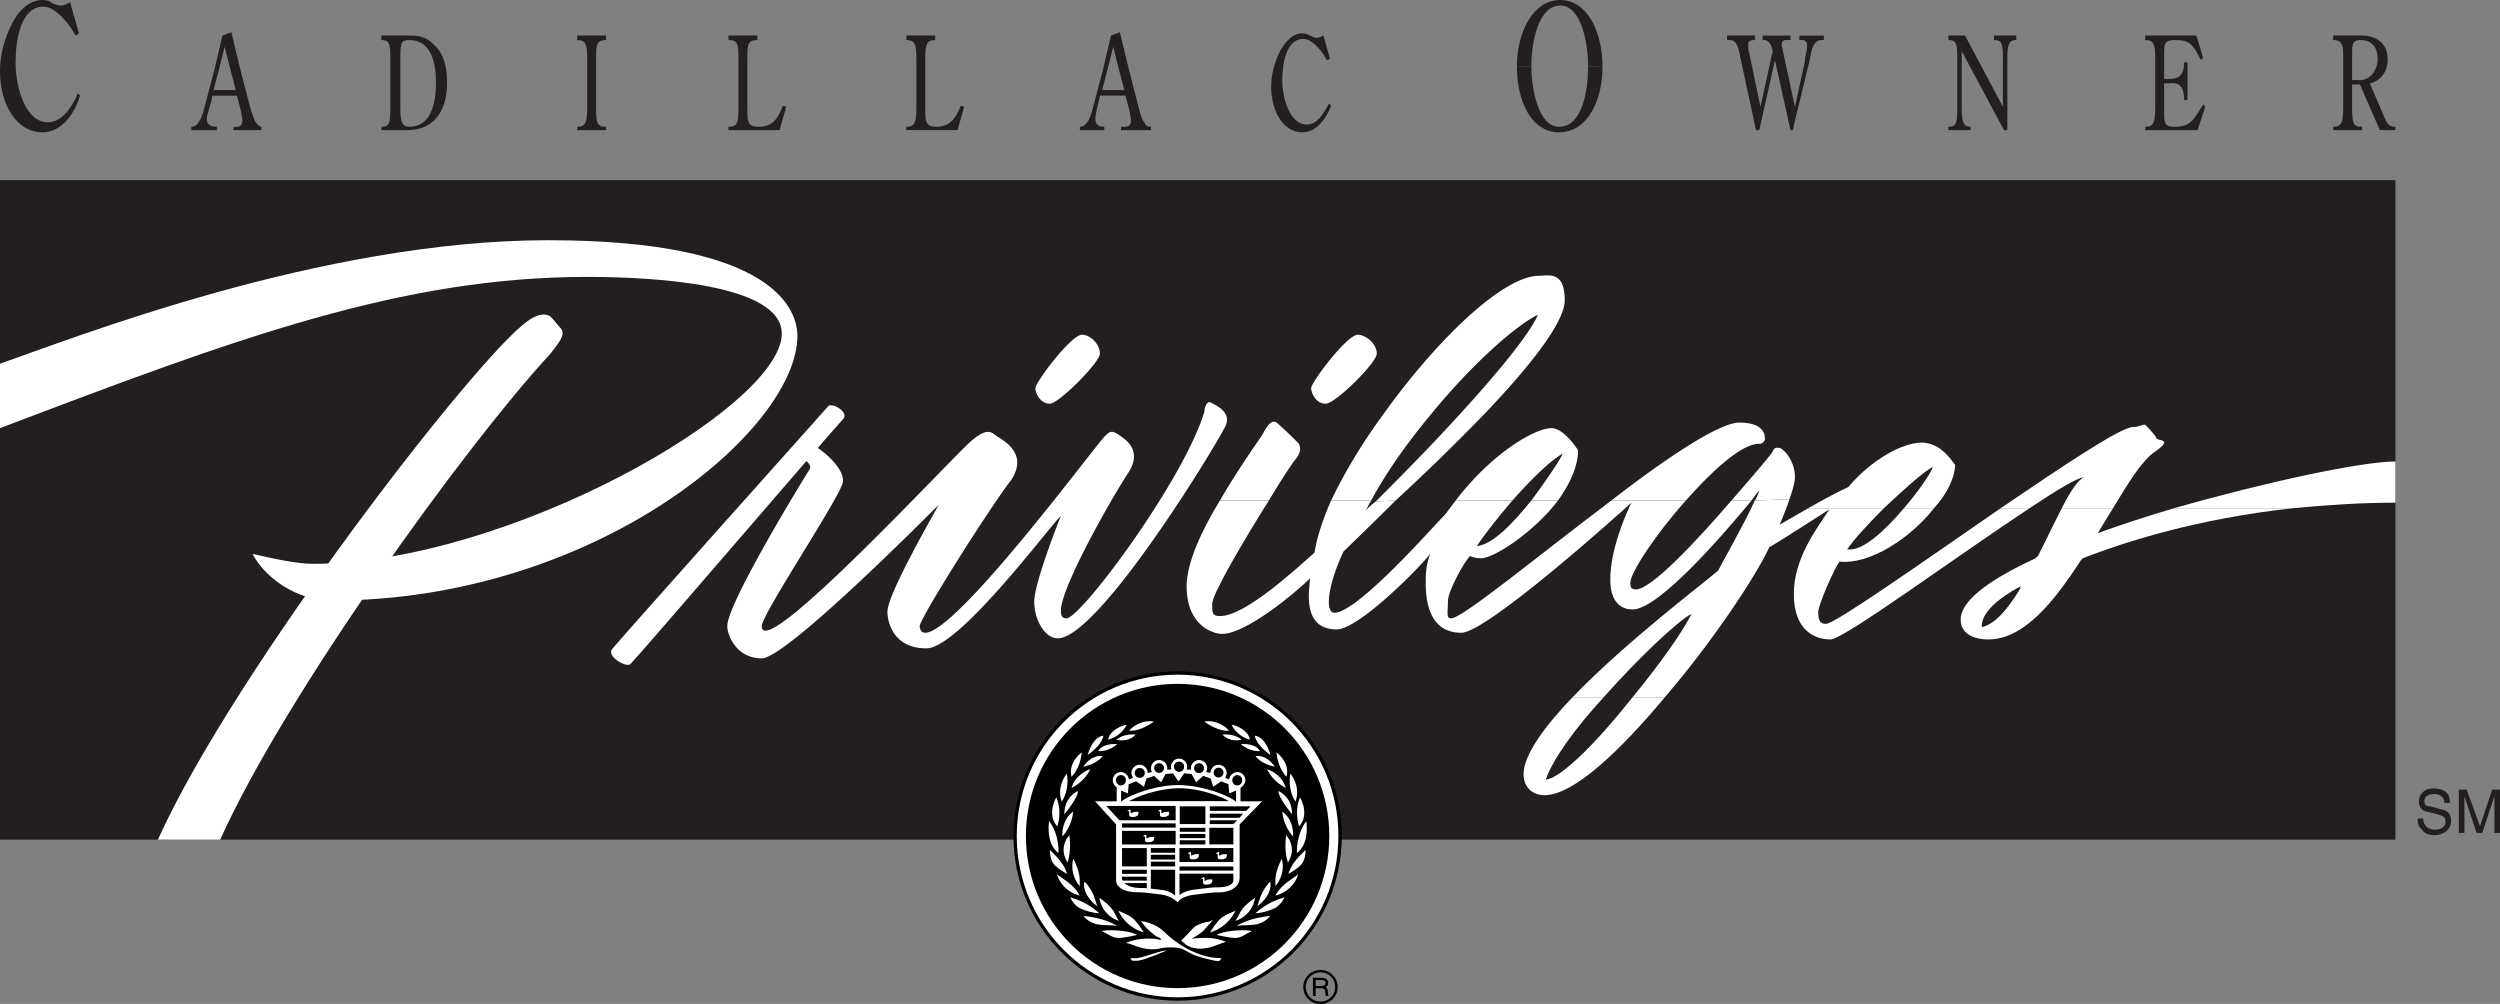 <svg xmlns="http://www.w3.org/2000/svg" width="356.086" height="142.992"><rect width="100%" height="100%" fill="#808080" stroke="none"/><defs><clipPath id="a"><path d="M350 112h6.09v7H350Zm0 0"/></clipPath><clipPath id="b"><path d="M185 138h6v4.988h-6zm0 0"/></clipPath><clipPath id="c"><path d="M144 95h48v47.988h-48zm0 0"/></clipPath><clipPath id="d"><path d="M144 96h47v46.988h-47zm0 0"/></clipPath></defs><path fill="#231f20" d="M0 25.66h341.195v93.934H0V25.66"/><path fill="#fff" d="M47.203 85.535c37.543 0 66.371-24.234 66.371-37.7 0-3.644-3.168-13.62-35.484-13.62-32.469 0-67.953 14.097-78.09 17.582v9.187c33.738-12.832 57.184-21.543 83.637-21.543 9.187 0 27.718.95 27.718 8.079 0 10.453-38.964 32.789-66.843 32.789-2.219 0-5.864-.793-8.555-1.426 1.742 3.324 6.18 6.652 11.246 6.652"/><path fill="#fff" d="M22.492 119.594c10.93-24.239 45.461-68.746 52.59-73.817 1.11-.793 2.219-1.265 3.168-.793.477.317 1.11 1.27 1.586 1.743.95.953-.637 2.53-1.43 3.644C66.371 63.36 40.711 98.84 31.363 119.594h-8.87m97.573-59.879c-1.261 1.27-28.828 33.426-30.253 34.851-.473.633-3.645-1.109-2.536-2.218 1.27-1.586 29.465-33.106 30.73-34.532.634-.476 3.013.95 2.06 1.899"/><path fill="#fff" d="M116.266 63.676c.632.316 3.96 2.851 3.8 4.91-.156 1.902-11.562 18.852-11.562 20.594 0 5.386 27.562-24.555 29.937-26.453 2.22-1.903 2.852-1.11 3.489-.633.633.472 4.75 2.375 2.054 6.336-2.847 3.64-12.988 19.64-12.988 20.75 0 .316.16.949.793.949 4.438 0 23.602-25.82 25.344-27.723.953-1.105 1.27-1.105 2.219-.472.632.472 3.644 2.058 1.265 5.543-2.375 3.644-9.504 16.16-9.504 19.484 0 .477 0 1.11.793 1.11 2.059 0 16.79-19.801 19.645-29.462 0-.476.312-1.586.945-1.27.477.317 3.012 1.27 2.063 3.329-1.266 2.691-18.059 30.254-23.918 30.254-1.743 0-3.328-2.535-3.328-5.227 0-2.695 3.644-11.882 3.8-12.199-1.11.793-14.414 18.852-19.164 18.852-4.75 0-5.547-3.801-5.547-5.227 0-2.535 6.813-14.258 7.29-15.207-1.426 1.426-21.704 21.86-25.188 21.86-3.645 0-4.91-3.329-4.91-4.594 0-3.168 10.136-19.801 11.722-22.336.32-.473-.316-1.11-.632-1.266l1.582-1.902m37.859-15.996c1.11 0 2.535 1.265 2.535 2.691 0 1.266-5.863 7.129-7.129 7.129-1.426 0-2.058-1.586-2.058-2.219 0-.793 5.066-7.601 6.652-7.601m39.281 0c1.11 0 2.696 1.265 2.696 2.691 0 1.266-5.864 7.129-7.29 7.129-1.425 0-2.058-1.586-2.058-2.219 0-.793 5.07-7.601 6.652-7.601m3.804 11.086C204.497 48.629 214 39.28 219.228 39.28c1.265 0 3.644-.789 3.644 3.485 0 3.168-5.07 9.507-11.25 16h-3.48c5.066-5.543 9.66-11.086 10.925-13.938-3.007 1.426-9.183 6.809-15.046 13.938h-6.81m-23.445 12.516c2.851-4.91 5.863-9.031 6.02-9.347.316-.477 1.109-2.375 2.058-1.743 1.27 1.11 2.535 2.375 3.011 2.852.473.477.473 1.426-.32 2.375-.316.316-1.898 2.695-3.8 5.863h-6.97m15.84 0c1.903-3.96 4.434-8.238 7.606-12.515h6.809c-3.168 3.8-6.336 8.078-8.711 12.515h-5.704m6.336.157c2.696-2.692 7.606-7.602 12.2-12.672h3.48a306.207 306.207 0 0 1-12.828 12.515l-2.852.156m11.407-.156c5.066-6.656 11.246-10.297 13.62-10.297 1.743 0 3.645 2.852 3.802 3.168 0 2.375-1.266 4.907-2.848 7.13h-3.805c2.375-3.169 4.438-6.337 4.438-6.657-1.903 1.11-4.594 3.805-7.13 6.656h-8.077m22.175 0c7.762-6.02 15.364-11.09 18.215-11.09 3.328 0 3.645 1.586 3.645 2.215 0 .637-.477.797-.793.797-2.535 0-6.652 3.8-10.453 8.078h-10.614m17.106 0c3.328-3.804 5.863-6.812 5.863-6.972.156-.473.473-.633 1.11-.473.632.316 2.058 1.898 2.058 4.117 0 .477-.16 1.426-.793 3.168l-4.91.16c.316-.476.477-.953.633-1.426-.317.317-.633.79-1.11 1.426h-2.851"/><path fill="#fff" d="M223.98 99.316c7.602-7.918 19.165-16.632 20.75-18.058.633-1.266 3.641-6.492 5.227-9.977l4.91-.16c-.476 1.586-1.426 3.8-2.851 6.813-1.903 4.117-8.079 13.464-14.891 21.382h-4.594c3.645-4.433 6.973-9.027 8.399-11.879-1.903.95-7.606 6.336-12.516 11.88h-4.434"/><path fill="#fff" d="M173.766 71.281c-2.536 4.117-4.75 8.867-4.75 12.196 0 5.703 3.8 6.812 5.066 6.812 3.328 0 10.297-5.703 12.516-7.922 0 1.11-1.426 7.285 3.8 7.285 3.168 0 12.196-9.183 13.305-10.77-.316.95-.633 1.903-.633 3.802 0 1.902 0 7.445 5.07 7.445 3.641 0 22.493-16.95 24.235-18.531-.793 1.582-3.012 6.652-3.012 10.93 0 3.8 2.063 4.277 3.168 4.277 3.805 0 13.149-10.93 16.95-15.524h-2.852c-4.91 5.7-11.402 12.672-13.621 12.672-.793 0-.793-.476-.793-.953 0-1.426 3.644-6.969 7.922-11.719h-10.614c-10.296 7.762-21.226 16.79-22.808 16.79-.793 0-.477-.794-.477-2.536 0-1.265 2.375-5.703 3.168-6.336.317.16.793.317 1.582.317 1.742 0 7.446-3.641 10.934-8.235h-3.805c-2.531 3.168-5.543 6.336-7.762 6.492 1.266-1.898 3.168-4.277 5.07-6.492h-8.077c-.477.633-.953 1.266-1.426 1.899-1.426 1.425-12.516 14.097-15.84 14.097-1.426 0-.953-3.96 1.27-8.71 1.105-1.11 3.957-3.801 7.441-7.286l-2.852.156c-.632.477-1.109.95-1.425 1.27.316-.477.476-.953.793-1.426h-5.704c-1.265 2.852-2.058 5.383-2.375 7.442-2.535 2.218-9.82 9.03-13.464 9.03-1.11 0-1.11-.476-1.11-1.741 0-1.426 4.594-9.188 8.078-14.73h-6.968m50.214 28.034c-3.96 4.118-6.972 8.239-6.972 10.93 0 1.742 1.11 3.012 3.012 3.012 4.117 0 10.77-6.34 17.105-13.942h-4.594c-4.75 6.02-10.136 11.563-12.355 11.723.953-2.852 4.277-7.445 8.238-11.723h-4.434m33.579-26.929c2.218-1.266 4.593-2.532 5.703-3.008 3.328-3.961 7.761-6.336 10.457-6.336 2.847 0 4.433 2.852 4.75 3.168 0 1.742-1.11 4.117-3.008 6.176h-4.277c2.214-2.532 3.957-5.227 4.117-5.86-1.11.477-4.117 3.168-6.969 5.86h-10.773m27.406 0c8.87-6.016 17.105-11.563 18.848-11.563.949 0 1.425-.472 1.742-.316.316.316 1.425 1.426 1.586 1.898.156.477 2.535 0-.16 1.903-1.903 1.27-3.801 4.437-6.02 8.078h-7.285c1.11-2.215 2.219-3.957 3.168-4.434-1.11.16-3.961 1.902-7.762 4.434h-4.117m24.711 0c13.304-3.801 26.765-6.653 31.52-6.653v5.864c-4.755 0-9.665.316-14.575.789h-16.945"/><path fill="#fff" d="M257.559 72.387c-2.215 1.27-4.118 2.379-4.434 2.535l-1.11 3.012c.95-.477 7.286-4.594 8.555-5.387-1.27 2.058-5.07 6.652-5.07 12.039s3.168 6.492 5.227 6.492c1.902 0 18.218-12.035 28.355-18.691h-4.117c-11.246 7.761-23.606 16.472-24.871 16.472-.793 0-1.11-.312-1.11-1.738 0-.953 2.22-6.02 3.012-7.129 4.277.477 10.137-3.328 13.465-7.605h-4.277c-2.696 3.168-5.864 6.18-8.079 5.863.95-1.426 3.008-3.645 5.227-5.863h-10.773m36.117 0c-3.168 6.02-7.13 16-11.406 16.949 0-.633-.157-3.008 6.496-6.336 11.406-5.7 24.71-9.188 37.855-10.613h-16.945c-15.528 4.593-30.414 10.773-30.414 15.843 0 2.848 3.484 2.848 3.96 2.848 7.126 0 12.829-10.77 17.739-18.691h-7.285"/><path fill="#231f20" d="m11.246 4.75-.473.316C9.82 3.324 7.918.95 6.176.95c-3.164 0-3.957 4.594-3.957 7.922 0 3.64 1.426 8.55 4.593 8.55 1.899 0 3.325-1.898 4.278-4.116l.316.316c-.953 3.012-2.851 5.227-5.386 5.227-3.645 0-6.02-3.957-6.02-8.711C0 7.762.633 5.543 1.582 3.64 2.535 1.582 4.117 0 6.02 0c.632 0 1.109.156 1.425.473.473.16.793.316 1.266.316.476 0 .953-.316 1.27-.473l1.265 4.434M30.57 9.82l1.11-4.754 1.27-.472 1.265 5.226h-1.426l-.793-3.168-.789 3.168h-.637m0 0-1.425 5.387c-.317 1.266-.793 2.852-1.899 2.852v.472h3.64v-.472c-.632 0-1.425-.16-1.425-1.11 0-.637.477-1.902.637-2.535l.156-.793h3.484l.633 2.375c0 .316.16.953.16 1.11 0 1.109-.793.953-1.265.953v.472h3.957v-.472c-.157 0-.473-.16-.79-.637-.32-.473-.792-2.059-.953-2.692l-1.265-4.91h-1.426l.793 3.008h-3.168l.793-3.008h-.637m25.028 2.059V8.234c0-2.058-.157-2.53-1.266-2.53v-.638h3.8c1.27 0 2.376 0 3.645 1.27 1.426 1.266 1.899 3.168 1.899 5.387v.156h-1.582v-.156c0-3.328-.95-6.02-3.801-6.02-1.11 0-1.27.317-1.27 2.375v3.8h-1.425m0 .001v3.484c0 2.219-.157 2.696-1.266 2.696v.472h3.8c3.329 0 5.544-2.375 5.544-6.652h-1.582c0 3.328-.95 6.18-3.801 6.18-.953 0-1.27-.637-1.27-2.536V11.88h-1.425m29.304 3.483c0 2.219.16 2.696 1.426 2.696v.472h-4.117v-.472c1.11 0 1.426-.477 1.426-2.696V8.234c0-2.058-.317-2.53-1.426-2.53v-.638h4.117v.637c-1.266 0-1.426.473-1.426 2.531v7.13m27.086-.157-.949 3.324h-7.285v-.472c1.266 0 1.426-.477 1.426-2.696V8.234c0-2.058-.16-2.53-1.426-2.53v-.638h4.117v.637c-1.266 0-1.426.473-1.426 2.531v7.606c0 1.582.16 2.219 1.582 2.219 1.903 0 2.696-.954 3.489-3.012l.472.16m25.348 0-.953 3.324h-7.285v-.472c1.105 0 1.425-.477 1.425-2.696V8.234c0-2.058-.32-2.53-1.425-2.53v-.638h4.117v.637c-1.106 0-1.426.473-1.426 2.531v7.606c0 1.582.16 2.219 1.582 2.219 1.746 0 2.695-.954 3.488-3.012l.477.16m19.797-5.387 1.11-4.754 1.269-.472 1.265 5.226h-1.425l-.793-3.168-.793 3.168h-.633m0 0-1.426 5.387c-.316 1.266-.793 2.852-1.898 2.852v.472h3.484v-.472c-.633 0-1.27-.16-1.27-1.11 0-.637.32-1.902.477-2.535l.16-.793h3.64l.634 2.375c0 .316.16.953.16 1.11 0 1.109-.793.953-1.426.953v.472h4.277v-.472c-.476 0-.793-.16-.949-.637-.476-.473-.793-2.059-.953-2.692l-1.266-4.91h-1.425l.793 3.008h-3.168l.789-3.008h-.633m32.312-1.425-.472.16c-.633-1.27-2.059-3.012-3.328-3.012-2.375 0-3.008 3.328-3.008 5.86 0 2.695 1.11 6.335 3.484 6.335 1.426 0 2.375-1.425 3.168-3.008l.316.317c-.792 2.058-2.218 3.8-4.117 3.8-2.691 0-4.437-3.007-4.437-6.492 0-1.742.48-3.328 1.11-4.753.792-1.582 1.902-2.852 3.327-2.852.477 0 .79.16 1.11.316.316.16.632.32.949.32.316 0 .633-.16.95-.32l.948 3.329m26.614 1.109v-.16c0-4.594 2.218-9.344 6.175-9.344 3.961 0 6.02 4.75 6.02 9.504h-2.059v-.16c0-3.168-.949-8.555-3.96-8.555-3.169 0-4.118 5.387-4.118 8.555v.16h-2.058"/><path fill="#231f20" d="M216.059 9.504c0 4.91 2.058 9.344 6.02 9.344 3.96 0 6.175-4.434 6.175-9.344h-2.059c0 3.324-.789 8.555-4.117 8.555-3.012 0-3.96-5.547-3.96-8.555h-2.06m34.532 9.027h-.477l-2.215-10.297c-.32-1.582-.476-2.691-1.902-2.53v-.638h3.961v.637c-.316 0-.95 0-.95.633 0 .316 0 .95.157 1.266l1.582 7.605 1.746-7.922c-.16-.95-.637-1.742-1.426-1.582v-.637h3.957v.637c-.472 0-1.265-.16-1.265.633 0 .316.16.633.16.789l1.742 8.082 1.426-6.496c0-.633.316-1.586.316-2.219 0-.949-.793-.789-1.109-.789v-.637h3.484v.637c-1.586-.16-1.742 1.422-2.058 3.008l-2.375 9.82h-.32l-2.215-9.976-2.22 9.976m34.692-3.324V8.234c0-2.058-.16-2.53-1.27-2.53v-.638h3.169v.637c-.95 0-1.266.473-1.266 2.531v10.297h-.476l-6.02-11.246v8.078c0 2.219.316 2.696 1.27 2.696v.472h-3.168v-.472c1.109 0 1.265-.477 1.265-2.696V8.234c0-2.058-.156-2.53-1.265-2.53v-.638h2.375l5.386 10.141m26.293-.953h-.476c0-2.375-1.106-2.531-2.215-2.375h-.637v4.277c0 1.426.16 1.903 1.43 1.903 2.215 0 2.691-.793 4.117-3.168l.316.316L313 18.531h-7.445v-.472c1.11 0 1.425-.477 1.425-2.696V8.234c0-2.058-.316-2.53-1.425-2.53v-.638h7.289l.949 3.168-.316.32c-1.11-2.218-1.586-2.85-3.645-2.85-1.426 0-1.586.316-1.586 2.058v3.484h.637c1.265 0 2.215-.316 2.215-2.375h.476v5.383m22.176-5.699v-.32c0-1.583 0-2.532-1.426-2.532v-.637h4.117c1.586 0 3.645.793 3.645 3.329v.16h-1.426v-.16c0-1.903-1.11-2.692-2.375-2.692s-1.265.633-1.265 1.899v.953h-1.27m0 0v6.808c0 2.219-.316 2.696-1.426 2.696v.472h4.117v-.472c-1.265 0-1.421-.477-1.421-2.696V12.04h1.109l2.848 6.492h2.218v-.472c-1.11 0-1.265-.637-1.742-1.747l-1.902-4.433c1.426-.316 2.535-1.582 2.535-3.324h-1.426c-.156 2.058-1.582 3.008-2.851 2.847h-.79V8.555h-1.269"/><path fill="#fff" d="m290.031 79.36 8.871-3.485-2.375 3.8-8.87 4.118 2.374-4.434"/><path fill="#231f20" d="M348.957 114.363c0-.789-.156-2.058-2.375-2.058-1.426 0-2.059.953-2.059 1.902 0 1.106.95 1.426 1.266 1.426l1.266.316c1.11.317 1.27.477 1.27 1.11 0 .949-.954 1.109-1.587 1.109-.789 0-1.582-.477-1.582-1.586h-.793c0 .633 0 1.11.633 1.586.16.316.637.789 1.742.789 1.11 0 2.38-.633 2.38-2.059 0-.949-.477-1.425-1.27-1.585l-1.743-.473c-.472 0-.792-.16-.792-.793 0-.79.953-.95 1.425-.95.633 0 1.426.317 1.426 1.266h.793"/><g clip-path="url(#a)" transform="translate(0 .004)"><path fill="#231f20" d="M356.086 118.637v-6.176h-1.11l-1.742 5.226-1.902-5.226h-1.11v6.176h.794v-5.227l1.742 5.227h.793l1.742-5.227v5.226h.793"/></g><g clip-path="url(#b)" transform="translate(0 .004)"><path d="M190.531 140.574a2.425 2.425 0 0 0-2.441-2.418c-1.356 0-2.461 1.082-2.461 2.418a2.411 2.411 0 0 0 2.46 2.414 2.395 2.395 0 0 0 2.442-2.414h-.363c0 1.153-.926 2.098-2.078 2.078a2.08 2.08 0 0 1-2.102-2.078c0-1.152.95-2.082 2.102-2.082s2.078.93 2.078 2.082h.363"/></g><path d="M188.066 140.758v-.317h-.675v-.859h.722c.496 0 .7.137.7.43 0 .316-.247.453-.747.43v.316c.59.023.68.09.704.656.019.316.043.336.09.45h.382c-.043-.09-.066-.134-.066-.204v-.066l-.024-.137v-.18c-.023-.293-.066-.382-.203-.566-.023-.043-.066-.066-.113-.133.27-.183.34-.34.34-.59 0-.453-.34-.722-.996-.722h-1.172v2.597h.383v-1.105h.675"/><g clip-path="url(#c)" transform="translate(0 .004)"><path d="M144.352 119.07c0-12.949 10.468-23.449 23.378-23.449s23.383 10.5 23.383 23.45c0 12.956-10.472 23.456-23.383 23.456-12.91 0-23.378-10.5-23.378-23.457"/></g><g clip-path="url(#d)" transform="translate(0 .004)"><path fill="#fff" d="M144.82 119.07c0-12.687 10.258-22.968 22.91-22.98 12.653.012 22.915 10.293 22.903 22.98.012 12.7-10.25 22.98-22.903 22.98-12.652 0-22.91-10.28-22.91-22.98"/></g><path d="M146.125 119.074c0-11.965 9.672-21.668 21.605-21.668 11.934 0 21.606 9.703 21.606 21.668 0 11.977-9.672 21.68-21.606 21.668-11.933.012-21.605-9.691-21.605-21.668"/><path fill="#fff" d="M164.328 102.781c-.36.328-2.117 1.418-3.496 1.297 1.04-1.21 2.688-1.504 3.496-1.297m-3.859.473c-.52 1.016-1.524 1.84-2.625 2.082.242-1.453 2.418-2.168 2.625-2.082m-1.429 2.106s.835-.883 2.714-.727c0 .012-.922 1.137-2.715.726m-1.875-.566c-.277 1.184-1.297 2.043-2.25 2.746.023 0 .629-2.578 2.25-2.746m-.738 2.187c0 .012.449-1.125 2.71-.992 0 0-1.198 1.114-2.71.992m.629.727s-1.442-.375-2.758 1.488c.012 0 1.789-.265 2.758-1.488m-2.977-.543s-1.984 1.426-1.453 3.461c.012 0 1.223-1.102 1.453-3.46m1.212 2.394c.01 0-2.071.617-2.665 2.664.012 0 1.793-.785 2.664-2.664m-3.339.629c.01 0-1.528 1.769-.716 3.984 0 0 1.149-1.563.715-3.984m1.582 2.484c0 .012-1.933.773-1.933 3.305 0 0 1.933-2.278 1.933-3.305m-3.071.906s-1.44 2.399.134 4.117c.011 0 .75-2.058-.133-4.117m2.394 2.035s-1.62.953-1.539 3.52c0 0 1.332-1.305 1.54-3.52m-3.438 1.356c.012 0 1.367 1.465 1.355 4.511.012 0-1.753-.94-1.355-4.511m2.895 1.984s-1.649 1.668-.266 3.883c0 0 .59-1.438.266-3.883m-2.773 2.106c.991.968 2.081 2.046 2.433 3.425-.547-.34-1.102-.68-1.598-1.113-.64-.582-.824-1.441-.836-2.312m4.234 5.144c-.882-1.055-1.27-2.543-.894-3.887.883 1.77.98 2.688.894 3.887m-3.058-1.539c1.223.848 2.418 1.598 3.058 2.895-1.523-.387-2.793-1.524-3.242-3.075.063.059.11.133.184.18m3.871 1.008c1.297 1.488 1.367 2.539 1.719 3.422-1.067-.82-2.043-2.008-1.875-3.438.011 0 .132-.011.156.016m-2.152 2.152c1.558.399 2.964 1.2 4.152 2.266a7.933 7.933 0 0 1-2.691-.692c-.653-.316-1.114-.894-1.461-1.574m1.886 2.629c1.668.203 3.364.555 4.793 1.438-.957-.18-1.914-.036-2.883-.254-.75-.157-1.402-.567-1.91-1.184m2.446-2.445c.652.484 1.21.918 1.683 1.558.387.524.567 1.102.93 1.598-1.5-.457-2.664-1.875-2.793-3.426-.027.149.094.196.18.27m2.531 1.719c.855.363 1.766.699 2.383 1.402.46.52.86 1.078 1.222 1.672-1.574-.438-2.906-1.598-3.605-3.074m2.613 3.421c.035.028.059.016.098.016-3.586.75-2.969.484-5.063-.547.993-.242 3.864-.11 4.965.531m9.645-30.367c.363.328 2.12 1.418 3.5 1.297-1.043-1.21-2.688-1.504-3.5-1.297m3.863.473c.52 1.016 1.523 1.84 2.613 2.082-.23-1.453-2.41-2.168-2.613-2.082m1.414 2.106c.012 0-.82-.883-2.71-.727.01.012.933 1.137 2.71.726m1.878-.566c.29 1.184 1.306 2.043 2.25 2.746-.01 0-.616-2.578-2.25-2.746m.75 2.187c0 .012-.448-1.125-2.714-.992 0 0 1.2 1.114 2.715.992m-.633.727s1.442-.375 2.75 1.488c0 0-1.777-.265-2.75-1.488m2.981-.543s1.984 1.426 1.437 3.461c0 0-1.207-1.102-1.437-3.46m-1.332 2.394s2.082.617 2.664 2.664c0 0-1.782-.785-2.664-2.664m3.316.629s1.535 1.769.727 3.984c0 0-1.153-1.563-.727-3.984m-1.695 2.484c0 .012 1.949.773 1.937 3.305.012 0-1.937-2.278-1.937-3.305m3.074.906s1.441 2.399-.133 4.117c0 0-.75-2.058.133-4.117m-2.527 2.035s1.62.953 1.535 3.52c0 0-1.332-1.305-1.535-3.52m3.425 1.356c.008 0-1.343 1.465-1.355 4.511.012 0 1.765-.94 1.355-4.511m-2.882 1.984s1.648 1.668.265 3.883c0 0-.582-1.438-.265-3.883m2.772 2.106c-.991.968-2.081 2.046-2.433 3.425.543-.34 1.102-.68 1.586-1.113.664-.582.836-1.441.848-2.312m-4.285 5.144c.894-1.055 1.27-2.543.894-3.887-.87 1.77-.968 2.688-.894 3.887m3.062-1.539c-1.21.848-2.41 1.598-3.062 2.895 1.523-.387 2.808-1.524 3.242-3.075-.059.059-.11.133-.18.18m-3.933 1.008c-1.297 1.488-1.368 2.539-1.73 3.422 1.073-.82 2.054-2.008 1.874-3.438 0 0-.12-.011-.144.016m2.152 2.152c-1.562.399-2.965 1.2-4.152 2.266a7.778 7.778 0 0 0 2.675-.692c.668-.316 1.125-.894 1.477-1.574m-2.031 2.629c-1.66.203-3.356.555-4.793 1.438.969-.18 1.922-.036 2.879-.254a3.274 3.274 0 0 0 1.914-1.184m-2.352-2.445c-.652.484-1.207.918-1.68 1.558-.374.524-.57 1.102-.933 1.598 1.516-.457 2.676-1.875 2.797-3.426.023.149-.086.196-.184.27m-2.614 1.719c-.87.363-1.765.699-2.394 1.402-.449.52-.847 1.078-1.222 1.672 1.586-.438 2.918-1.598 3.617-3.074m-2.625 3.421c-.023.028-.063.016-.086.016 3.582.75 2.953.484 5.059-.547-.993-.242-3.86-.11-4.973.531"/><path fill="#fff" d="M162.527 131.191c0 .012 1.922.18 3.243 1.489 1.332 1.328 4.527 3.8 8.218 3.8l-.265.364s-.207.082-.63 0c-5.011-.996-3.597-1.903-6.355-1.903-1.644 0-1.308.278-2.77.266-1.464.012-3.054-.894-3.597-.894.012 0 1.188-.63 3.234-.63 1.403 0 1.137.18 1.801.169.012.011-.035-.243-.472-.375-.422-.133-1.852-1.356-2.407-2.286"/><path fill="#fff" d="M172.816 130.973s-.535.363-.898.351c-.363.012-1.488.457-1.766.676-.265.23-1.332 1.453-1.851 1.902v.133c0 .012.219.133.496.41.289.29 1.137.68 2.129.68 1.695 0 3.16-.945 3.742-.945 0 0-1.285-.63-3.113-.594-1.149.023-1.852.133-1.852.133s1.274-.715 1.719-1.172c.45-.45 1.394-1.574 1.394-1.574m-6.5 4.417c-.375.012-3.343 1.454-4.43 1.454h-.632l-.266-.364h.899c.52 0 3.254-.968 3.836-1.042.593-.06.593-.036.593-.047m1.622-27.332a1.158 1.158 0 0 1 1.09 1.562h.617c0-.062-.012-.133-.012-.207 0-.64.52-1.148 1.148-1.16.64.012 1.16.52 1.16 1.16 0 .207-.046.387-.144.547l.605.133a1.18 1.18 0 0 1 1.164-1.164c.641.011 1.16.52 1.149 1.164.012.265-.086.508-.23.699l.593.207c.086-.555.57-1.027 1.149-1.027.644 0 1.164.52 1.152 1.16.012.426-.352.883-.691 1.09v1.914h3.074l-3.196 3.289v7.52c0 1.476-1.39 2.163-3.074 2.163-.969 0-1.707.133-3.293.317-2.02.23-2.457 1.09-2.468 1.09.011 0-.872-.934-2.458-1.114-1.574-.183-2.324-.316-3.292-.316-1.668 0-3.012-.606-3.012-1.719v-7.941l-2.992-3.29h3.078v-2.023a1.133 1.133 0 0 1-.559-.98c0-.64.52-1.16 1.16-1.16.582 0 1.067.472 1.14 1.027l.606-.207a1.14 1.14 0 0 1-.242-.7c0-.644.52-1.152 1.16-1.163.641.011 1.153.52 1.153 1.164l.601-.133a1.169 1.169 0 0 1 1.02-1.707c.64.012 1.16.52 1.16 1.16 0 .074-.012.145-.023.207h.628a1.159 1.159 0 0 1 1.078-1.563"/><path fill="#1b1515" d="M167.234 109.207c0-.387.317-.7.704-.7.398 0 .714.313.703.7a.688.688 0 0 1-.703.703.703.703 0 0 1-.704-.703"/><path d="M164.39 109.414a.703.703 0 1 1 1.406 0 .703.703 0 0 1-1.405 0m-2.774.68c0-.387.317-.703.703-.703a.702.702 0 1 1 0 1.402.702.702 0 0 1-.703-.7m-2.66 1.04a.702.702 0 1 1 1.402 0 .702.702 0 1 1-1.402 0m8.277-1.926c0-.387.317-.7.704-.7.398 0 .714.313.703.7a.688.688 0 0 1-.703.703.703.703 0 0 1-.704-.703m2.844.207a.72.72 0 0 1 .703-.703.69.69 0 0 1 .703.703.69.69 0 0 1-.703.703.72.72 0 0 1-.703-.703m2.785.68a.702.702 0 1 1 1.401-.003.702.702 0 0 1-1.4.003m2.663 1.039a.702.702 0 1 1 1.403 0 .702.702 0 1 1-1.402 0m-.497 2.977c-1.261-.75-4.308-1.852-7.094-1.84-2.773.027-5.824 1.09-7.093 1.84h14.187"/><path d="M167.875 111.824c3.547.024 7.422 1.621 8.184 2.383v-1.61l-.957.41-.133-1.316-1.04-.402-1.124.766-.368-1.176-1.074-.363-.992.91-.633-1.176-1.086-.098-.68 1.043h-.202l-.68-1.043-1.078.098-.63 1.176-1.003-.91-1.078.363-.363 1.176-1.114-.766-1.054.402-.122 1.317-.964-.41v1.609c.773-.762 4.644-2.406 8.191-2.383m-10.312 2.966 1.878 2.046h8.012v-2.047h-9.89m10.472.059h3.652v2.53h-3.652v-2.53m0 3.062h3.652v.57h-3.652v-.57m0 .871h3.652v.594h-3.652v-.594m0 .899h3.652v.605h-3.652v-.605m-8.219-2.399h7.637v.594h-7.637v-.594m0 1.067h7.637v1.937h-7.637v-1.937m0 2.445h3.524v2.613h-3.524v-2.613m4.102 0h3.46v.664h-3.46v-.664m0 .957h3.46v.676h-3.46v-.676m0 .98h3.46v.676h-3.46v-.676m0 1.149h3.46v3.68c-.3-.266-.929-.68-1.898-.801-.64-.07-1.125-.133-1.562-.18v-2.7m-4.113.595.011-.594h3.524v.594h-3.535m3.535 1.304v.739a9.846 9.846 0 0 0-.836-.036c-1.008 0-1.879-.242-2.363-.703h3.199m-3.453-.347a1.25 1.25 0 0 1-.082-.243v-.316h3.535v.559h-3.453m8.109 2.066c.317-.266.957-.652 2.203-.797 1.586-.183 2.324-.316 3.293-.316.422 0 .824-.035 1.188-.133.363-.082.992-.352.992-.82v-.993h-7.676v3.06m0-4.079h7.676V124h-7.676v-.582m0-2.625h7.676v1.984h-7.676v-1.984m4.25-2.883h3.426v2.363h-3.426v-2.363m.07-2.418v-.644h5.813l-.629.644h-5.184m3.899 1.344-.531.543h-3.368v-.543h3.899m-3.899-.352v-.593h4.746l-.519.593h-4.227"/><path fill="#fff" d="M171.566 125.066v.325c0 .086.04.086.11.062.097-.023.172-.121.34-.172.172-.023.53-.023.656-.023 0 .254.012.484-.184.582-.183.11-.3.156-.449.144-.133.012-.387.036-.46 0-.071-.035-.216-.07-.216-.23 0-.156-.011-.445 0-.52.012-.058-.12-.035-.183-.035-.059 0-.094-.062-.024-.097.086-.036.184-.145.278-.157.109 0 .132.082.132.121m-1.91-3.597v.328c0 .074.035.074.11.047.093-.012.168-.121.34-.156.167-.036.53-.024.652-.024 0 .254.012.473-.184.582-.18.094-.3.145-.445.145-.133 0-.39.035-.461-.012-.074-.04-.219-.063-.219-.219 0-.168-.011-.449 0-.52.012-.062-.12-.038-.18-.05-.062.012-.097-.047-.027-.094.086-.027.184-.137.281-.148.11-.012.133.074.133.12m-6.366-2.445c.01.11.01.258 0 .329.01.074.034.074.12.046.086-.011.156-.105.328-.156.18-.035.532-.023.653-.023.011.254.011.472-.18.582-.184.098-.293.144-.438.144-.144 0-.386.036-.472-.011-.07-.036-.219-.063-.219-.22v-.519c.012-.062-.121-.035-.18-.05-.05.015-.086-.047-.011-.094.07-.027.168-.133.265-.149.11-.011.145.075.133.122m-2.239-3.594c.012.11.012.254 0 .328.012.07.036.07.122.047.082-.012.156-.11.324-.157.172-.035.535-.023.656-.023 0 .254.012.473-.183.578-.18.11-.301.149-.446.149-.132 0-.378.035-.46-.012-.075-.027-.22-.063-.22-.219 0-.172-.01-.449 0-.52.012-.062-.12-.038-.179-.05-.05.012-.086-.047-.016-.098.075-.023.172-.133.266-.144.11-.012.149.074.137.12m4.379.001v.328c0 .07.039.07.12.047.087-.012.16-.11.329-.157.172-.035.531-.023.652-.023 0 .254.016.473-.18.578-.18.11-.3.149-.449.149-.132 0-.386.035-.46-.012-.07-.027-.215-.063-.215-.219 0-.172-.012-.449 0-.52.011-.062-.122-.038-.184-.05-.047.012-.098-.047-.023-.098.085-.023.183-.133.277-.144.11-.012.133.074.133.12m8.218 6.04v.328c0 .074.04.074.122.047.085-.012.16-.121.328-.156.168-.036.53-.024.656-.024 0 .254.012.473-.184.582-.183.094-.304.145-.449.145-.133 0-.387.035-.46-.012-.071-.04-.216-.063-.216-.219 0-.168-.011-.449 0-.52.012-.062-.12-.038-.183-.05-.047.012-.098-.047-.024-.094.086-.027.184-.137.278-.148.109-.012.132.074.132.12"/></svg>
